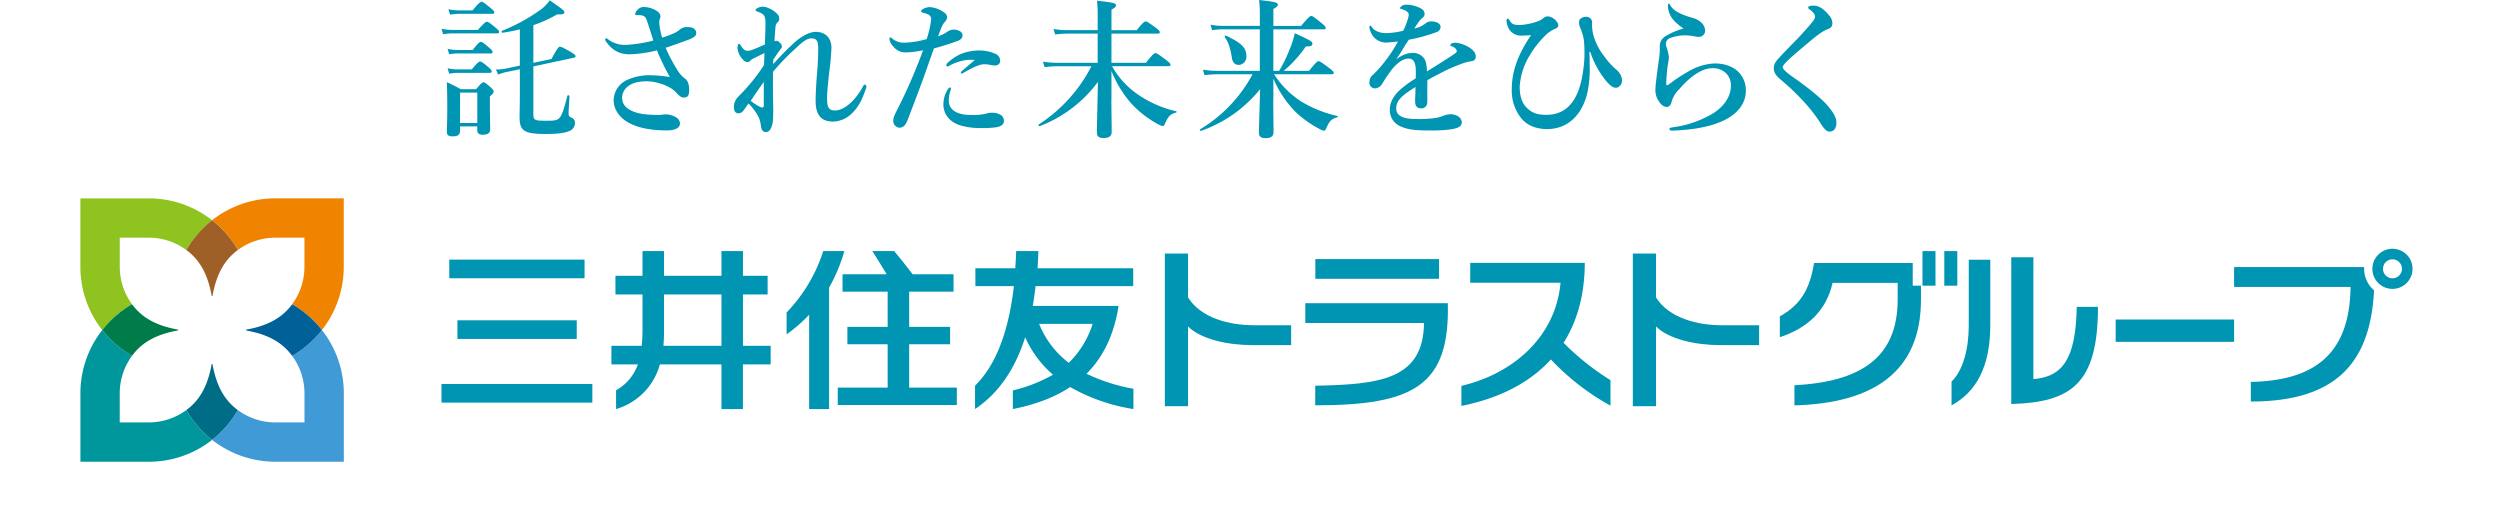 <svg xmlns="http://www.w3.org/2000/svg" width="824.78" height="170.43" viewBox="0 0 824.78 170.43"><g transform="translate(24.51 -1.08)"><path d="M-24.51,52.46H800.27V171.51H-24.51Z" fill="none"/><path d="M133.15,10.95c2.06-2.31,2.63-2.7,2.97-2.7.43,0,.96.39,2.83,1.92.81.64,1.2,1.08,1.2,1.43s-.14.49-.62.49h-14.8a19.817,19.817,0,0,0-3.06.29l-.52-1.82a17.061,17.061,0,0,0,3.54.39h8.46Zm-5.89,31.83V44.3c0,1.23-.77,1.77-2.44,1.77-1.24,0-1.91-.34-1.91-1.47,0-1.42.14-2.85.14-8.64,0-2.56-.05-5.16-.14-7.76a49.22,49.22,0,0,1,4.59,2.31h5.07c1.63-1.96,2.01-2.26,2.39-2.26.48,0,.86.29,2.44,1.67.67.64.95.98.95,1.37,0,.49-.29.79-1.24,1.57v1.77c0,4.72.1,8.01.1,9.04,0,1.32-.81,1.86-2.49,1.86-1.15,0-1.77-.44-1.77-1.47V42.78h-5.69Zm4.17-25.2c1.77-2.3,2.34-2.7,2.68-2.7.43,0,.96.39,2.73,1.92.77.64,1.15,1.08,1.15,1.42s-.14.49-.62.49H126.36a14.807,14.807,0,0,0-2.68.29l-.52-1.82a14.377,14.377,0,0,0,3.25.39h5.02Zm-.29,6.39c1.82-2.21,2.39-2.6,2.73-2.6.43,0,.96.39,2.68,1.82.76.64,1.15,1.08,1.15,1.43s-.14.49-.62.49H126.31a13.576,13.576,0,0,0-2.63.3l-.52-1.82a13.3,13.3,0,0,0,3.16.39h4.82Zm.24-19.45c2.06-2.46,2.63-2.85,2.97-2.85.43,0,.95.39,2.96,2.01.86.74,1.25,1.13,1.25,1.47s-.14.49-.62.49H126.83a17.268,17.268,0,0,0-2.87.29l-.53-1.82a15.535,15.535,0,0,0,3.4.39h4.55Zm1.58,27.11h-5.69V41.65h5.69Zm18.48,6.78c0,2.36.29,2.5,4.21,2.5,2.44,0,3.64,0,4.5-1.03s1.44-3,2.54-7.22c.05-.25.67-.15.67.1-.05,1.82-.29,4.62-.29,5.65,0,.83.14,1.13.91,1.47a1.7,1.7,0,0,1,1.2,1.67,2.845,2.845,0,0,1-1.53,2.6c-1.49.79-4.02,1.13-7.9,1.13-7.28,0-8.85-.93-8.85-5.6,0-1.38.1-3,.1-9.63V23.91l-3.74.79a15.443,15.443,0,0,0-3.4.98l-.77-1.67a15.112,15.112,0,0,0,3.93-.45l3.97-.83V10.76a55.634,55.634,0,0,1-5.75,1.13c-.24.05-.38-.54-.14-.64a58.963,58.963,0,0,0,11.97-6.43,13.169,13.169,0,0,0,3.78-3.64c4.69,3.29,4.84,3.39,4.84,4.03,0,.44-.62.74-2.34.59a44.078,44.078,0,0,1-7.9,3.58V21.81l5.99-1.28c2.01-3.73,2.39-4.03,2.77-4.03.48,0,1.05.29,3.59,1.72,1.29.79,1.58,1.03,1.58,1.43a.516.516,0,0,1-.43.44l-13.5,2.9V38.41Z" fill="#0095b2"/><path d="M197.73,12.08a6.607,6.607,0,0,0,1.96-1.18,3.6,3.6,0,0,1,2.73-.88c2.11,0,2.77,1.03,2.77,2.01,0,.69-.48,1.38-2.58,2.16-1.87.69-4.36,1.62-7.52,2.65a52.769,52.769,0,0,0,3.83,7.27,9.793,9.793,0,0,0,2.73,3.04c.81.69,1.2,1.82,1.2,3.74,0,1.77-.53,2.36-1.77,2.36-.76,0-1.34-.34-2.63-1.77-2.06-2.21-6.66-3.58-9.48-3.58-2.68,0-4.84.49-6.32,1.67a4.828,4.828,0,0,0-1.92,3.64c0,2.26,1.24,3.58,3.49,4.57,2.01.89,4.45,1.18,8.52,1.23a8.708,8.708,0,0,0,1.3-.1,5.84,5.84,0,0,1,1.05-.1,6.609,6.609,0,0,1,3.35.93,2.506,2.506,0,0,1,1.39,2.06c0,1.03-.91,2.31-4.36,2.31-4.98,0-9.48-.79-12.69-2.6-2.78-1.57-4.84-4.22-4.84-7.37a7.54,7.54,0,0,1,4.65-6.78,18.05,18.05,0,0,1,6.99-1.47,49.59,49.59,0,0,1,6.9.59,77.15,77.15,0,0,1-4.26-8.79,40.076,40.076,0,0,1-8.47,1.28,9.334,9.334,0,0,1-4.31-.69,9.344,9.344,0,0,1-3.78-3.19,2.159,2.159,0,0,1-.53-.93.423.423,0,0,1,.39-.44c.24,0,.57.34,1.01.64a9.065,9.065,0,0,0,5.41,1.52,43.271,43.271,0,0,0,9.1-1.43c-.58-1.77-1.2-3.83-2.11-6.53-.39-1.08-.72-1.42-1.25-1.62a4.751,4.751,0,0,0-1.39-.25h-.91c-.29,0-.33-.2-.33-.39a2.306,2.306,0,0,1,.77-1.33,2.723,2.723,0,0,1,2.25-.93,8,8,0,0,1,4.36,1.47,2.117,2.117,0,0,1,.96,1.62,2.287,2.287,0,0,1-.24.88A4.428,4.428,0,0,0,193,8.79a21.821,21.821,0,0,0,.95,4.71,26.866,26.866,0,0,0,3.78-1.42" fill="#0095b2"/><path d="M230.57,35.96c.05,1.33,0,2.41,0,3.34,0,3.29-.96,5.35-2.34,5.35-.86,0-1.43-.39-1.68-1.82a10.547,10.547,0,0,0-.81-3.19,18.057,18.057,0,0,0-3.31-4.42c-1,1.38-1.43,2.11-1.72,2.4a1.961,1.961,0,0,1-1.77.83c-.67-.05-1.34-.59-1.34-2.01a4.828,4.828,0,0,1,1.15-3.14c.24-.25.52-.54.96-.99a63.76,63.76,0,0,0,7.85-9.77c.05-1.52.1-2.75.14-3.98-2.96,1.52-4.16,1.96-4.59,2.46a1.235,1.235,0,0,1-1.1.54,1.96,1.96,0,0,1-1.39-.79,6.478,6.478,0,0,1-1.82-3.68,3.718,3.718,0,0,1,.14-1.18c.1-.25.19-.34.38-.34.29,0,.43.29.67.69.72,1.08,1.2,1.57,2.2,1.57a5.088,5.088,0,0,0,1.82-.44c1.39-.54,2.63-1.13,3.83-1.62.1-3.04.19-5.16.19-6.93,0-2.55-.39-3.14-2.63-3.93-.57-.2-.62-.29-.62-.49,0-.25.19-.39.48-.59a3.6,3.6,0,0,1,1.72-.54,4.66,4.66,0,0,1,2.11.49,7.953,7.953,0,0,1,3.06,2.16,2.037,2.037,0,0,1,.43,1.33,1.57,1.57,0,0,1-.57,1.18,2.2,2.2,0,0,0-.67,1.52c-.1,1.18-.24,2.36-.33,4.77a1.716,1.716,0,0,1,.72-.2c.19,0,.48.1,1.05.64a1.85,1.85,0,0,1,.67,1.23c0,.34-.14.49-.52.98-1.01,1.42-1.63,2.26-2.3,3.34-.05.44-.05,1.08-.05,1.52a94.807,94.807,0,0,1,6.9-7.03c2.06-1.96,5.03-3.63,7.09-3.63,3.45,0,5.22,2.26,5.22,5.25a79.282,79.282,0,0,1-.72,8.01c-.53,4.67-.72,7.32-.72,8.6,0,2.85.48,4.08,2.54,4.08,3.21,0,6.7-3.29,9.09-7.52.19-.35.43-.99.77-.99a.6.6,0,0,1,.58.59,3.651,3.651,0,0,1-.24.93c-1.2,3.49-2.25,5.55-4.16,7.56a9.3,9.3,0,0,1-6.56,3.1c-3.83,0-5.79-2.07-5.79-6.78,0-2.21.14-5.26.52-9.92.24-2.9.33-5.16.33-7.32,0-2.51-.52-3.44-2.2-3.44-1.34,0-2.63.79-5.17,3.24a76.369,76.369,0,0,0-7.56,7.81c-.02,4.24-.02,8.71.07,11.17m-4.3.39c.81.39,1.2.25,1.2-.54V28.1c-1.53,2.11-3.06,4.42-4.31,6.24a16.926,16.926,0,0,0,3.11,2.01" fill="#0095b2"/><path d="M289.85,10.85a4.124,4.124,0,0,1,2.15.44,1.642,1.642,0,0,1,1.05,1.47c0,.74-.48,1.37-1.48,1.77a83.266,83.266,0,0,1-7.95,2.51c-.77,2.06-2.3,6.48-3.35,9.43-1.15,3.19-2.83,7.61-5.36,14.24-.72,1.87-1.58,2.5-2.78,2.5a2.256,2.256,0,0,1-1.39-.74,2.186,2.186,0,0,1-.53-1.77c0-.88.48-1.82,1.29-3.44a174.579,174.579,0,0,0,8.52-19.6,29.215,29.215,0,0,1-5.22.69,5.148,5.148,0,0,1-4.6-1.92,4.7,4.7,0,0,1-1.29-2.55c0-.3.1-.45.24-.45.29,0,.48.2.81.45a5.784,5.784,0,0,0,3.93,1.28,29.855,29.855,0,0,0,7.32-1.18,33.454,33.454,0,0,0,1.48-6.43,1.71,1.71,0,0,0-1.01-1.72,10.766,10.766,0,0,0-1.77-.59c-.34-.1-.53-.19-.53-.39,0-.29.14-.54.67-.83a4.78,4.78,0,0,1,2.25-.59,9.083,9.083,0,0,1,4.93,1.96,1.855,1.855,0,0,1,.72,1.37,2.411,2.411,0,0,1-.67,1.47c-.86.89-1.2,1.82-2.3,4.81a10.876,10.876,0,0,0,2.92-1.42,4.518,4.518,0,0,1,1.95-.77m-.91,20.49a9.635,9.635,0,0,0-.43,3c0,2.65,2.25,4.67,7.28,4.67a19.037,19.037,0,0,0,4.83-.39,6.821,6.821,0,0,1,2.49-.35,5.675,5.675,0,0,1,2.39.64,2.322,2.322,0,0,1,1.2,2.06c0,1.28-1.15,1.87-2.58,2.11a35.888,35.888,0,0,1-5.27.25,23.534,23.534,0,0,1-6.37-.83c-3.74-1.08-5.75-3.83-5.75-6.97a9.158,9.158,0,0,1,1.34-4.77c.24-.44.62-.83.86-.83s.29.15.29.39a6.427,6.427,0,0,1-.28,1.02m5.07-10.42a16.473,16.473,0,0,0-5.46,1.92.644.644,0,0,1-.43.15.385.385,0,0,1-.43-.44,1.224,1.224,0,0,1,.33-.64,16.526,16.526,0,0,1,4.41-3,16.3,16.3,0,0,1,6.08-1.18,13.236,13.236,0,0,1,5.32,1.08,2.5,2.5,0,0,1,1.63,2.4,1.546,1.546,0,0,1-1.68,1.47,7.925,7.925,0,0,1-1.86-.25,10.574,10.574,0,0,0-1.77-.15c-1.2,0-3.3.79-6.75,2.8a1.1,1.1,0,0,1-.72.24c-.24,0-.19-.19-.19-.34.05-.35,2.34-2.11,4.59-4.13a15.344,15.344,0,0,0-3.07.07" fill="#0095b2"/><path d="M342.15,33.7c0,3.64.1,9.04.1,10.91,0,1.38-.91,2.01-2.73,2.01-1.48,0-2.15-.54-2.15-1.82,0-1.92.19-9.77.34-16.7a42.979,42.979,0,0,1-19.2,14.59c-.24.1-.52-.39-.33-.54a50.151,50.151,0,0,0,17.38-19.21h-11.3a36.112,36.112,0,0,0-4.16.29l-.53-1.82a28.015,28.015,0,0,0,4.6.39h13.45V12.17h-9.91a34.912,34.912,0,0,0-4.12.29l-.52-1.82a27.457,27.457,0,0,0,4.55.39h10.01V5.99a41.16,41.16,0,0,0-.24-4.67c5.41.59,6.28.79,6.28,1.52,0,.49-.39.83-1.49,1.42v6.78h8.33c2.01-2.5,2.58-2.9,2.92-2.9.43,0,1.01.39,3.25,2.01,1.05.78,1.43,1.18,1.43,1.52s-.14.49-.62.49H342.17v9.63h11.39c2.2-2.8,2.78-3.2,3.11-3.2.43,0,1.01.39,3.45,2.21,1.15.88,1.53,1.28,1.53,1.62s-.14.49-.62.49H342.36a27.992,27.992,0,0,0,8.04,8.99,36.7,36.7,0,0,0,13.12,5.89c.24.05.19.39-.05.44-1.86.49-2.54,1.18-3.59,3.54-.29.69-.48.89-.86.89a5.764,5.764,0,0,1-1.72-.74,33.74,33.74,0,0,1-8.48-6.58,37.059,37.059,0,0,1-6.65-10.85V33.7Z" fill="#0095b2"/><path d="M395.55,33.74c0,3.64.1,8.55.1,10.96,0,1.32-.91,1.96-2.63,1.96-1.48,0-2.2-.54-2.2-1.77,0-1.62.24-8.25.39-14.39a43.407,43.407,0,0,1-19.49,13.75c-.24.1-.53-.34-.33-.49a47,47,0,0,0,17.33-18.17H377.04a36.112,36.112,0,0,0-4.16.29l-.53-1.82a28.015,28.015,0,0,0,4.6.39h14.17V10.75h-12.3a24.724,24.724,0,0,0-3.45.29l-.52-1.82a19.683,19.683,0,0,0,3.83.39h12.45V5.8a43.786,43.786,0,0,0-.24-4.72c5.27.59,6.18.83,6.18,1.57,0,.44-.38.78-1.48,1.38v5.6h9.14c2.44-2.9,3.02-3.29,3.35-3.29.43,0,.96.39,3.35,2.31,1.05.88,1.43,1.28,1.43,1.62s-.14.49-.62.49H395.58v13.7h1.92a47.994,47.994,0,0,0,3.59-7.42,30.923,30.923,0,0,0,1.58-5.01c4.98,2.31,5.79,2.75,5.79,3.39,0,.79-.43.98-2.15.98a39.82,39.82,0,0,1-7.32,8.06h8.38c2.2-2.8,2.78-3.19,3.11-3.19.43,0,1.01.39,3.49,2.21,1.15.89,1.53,1.28,1.53,1.62s-.14.49-.62.49H395.83a30.117,30.117,0,0,0,8.81,8.89,39.607,39.607,0,0,0,12.06,4.86c.24.05.19.39-.05.45-1.87.49-2.58,1.23-3.59,3.58-.29.64-.43.83-.86.83a5.975,5.975,0,0,1-1.53-.64,35.42,35.42,0,0,1-7.9-5.69,35.58,35.58,0,0,1-7.18-10.86v6.73ZM384.2,22.5c-1.29,0-2.06-.79-2.3-2.36-.48-3.14-1.2-5.31-2.35-6.78-.14-.19.15-.64.39-.54,5.07,2.41,6.75,4.03,6.75,6.73a2.682,2.682,0,0,1-2.49,2.95" fill="#0095b2"/><path d="M455.8,15.18a9.864,9.864,0,0,1,3.83,1.23c2.25,1.18,2.73,2.41,2.73,3.34,0,.98-.62,1.47-1.67,1.57a12.912,12.912,0,0,0-2.68.69,52.635,52.635,0,0,0-7.09,3.1c-1.58.83-3.35,1.72-4.5,2.4-.05,1.23-.05,2.7-.05,3.74,0,2.7.1,3.54-.14,4.32a1.877,1.877,0,0,1-1.77,1.28c-1.39,0-2.11-.69-2.11-2.36,0-.88.1-2.06.14-4.71-1.15.69-1.92,1.23-2.49,1.62-2.59,1.82-3.88,3.34-3.88,5.45,0,2.31,2.01,3.49,6.51,3.49a40.546,40.546,0,0,0,6.51-.34,12.859,12.859,0,0,0,2.82-.83,5.972,5.972,0,0,1,1.96-.39,4.58,4.58,0,0,1,2.83.83,2.519,2.519,0,0,1,1.01,1.82,1.927,1.927,0,0,1-.81,1.47c-.96.69-3.88,1.23-9.34,1.23-5.69,0-7.95-.35-10.29-1.47a5.713,5.713,0,0,1-3.3-5.5c0-2.16,1.05-4.32,3.3-6.39a36.67,36.67,0,0,1,5.22-3.83c.05-.88.05-1.62.05-2.31,0-2.6-.62-4.22-2.34-4.22-1.77,0-3.49,1.18-5.41,3.39a53.6,53.6,0,0,0-3.4,5.01,3.1,3.1,0,0,1-2.16,1.42,1.854,1.854,0,0,1-2-2.11,3.216,3.216,0,0,1,.76-2.01c.48-.44,1.15-1.08,1.68-1.62a47.967,47.967,0,0,0,6.99-9.72c-.91.1-2.3.25-3.45.34a5.477,5.477,0,0,1-5.74-3.98,3,3,0,0,1-.24-1.13c0-.25.1-.44.29-.44a.823.823,0,0,1,.52.44c.81,1.33,2.68,2.01,4.79,2.01a25.638,25.638,0,0,0,5.55-.79,23.175,23.175,0,0,0,1.58-4.03,5.813,5.813,0,0,0,.24-1.32,1.154,1.154,0,0,0-.43-.83,3.428,3.428,0,0,0-1.15-.69,5.633,5.633,0,0,0-1-.34c-.24-.05-.29-.1-.29-.25,0-.25.19-.39.34-.54a2.6,2.6,0,0,1,1.77-.59,10.127,10.127,0,0,1,4.84,1.28,1.993,1.993,0,0,1,1.15,1.82,1.658,1.658,0,0,1-.67,1.23,5.638,5.638,0,0,0-1.29,1.38c-.29.39-1.05,1.52-1.43,2.16a8.455,8.455,0,0,0,3.83-1.82,2.834,2.834,0,0,1,1.72-.54c1.82,0,3.11.74,3.11,1.82a1.843,1.843,0,0,1-1.34,1.72,55.329,55.329,0,0,1-9.14,2.51c-.48.74-1.01,1.47-1.68,2.6a40.644,40.644,0,0,1-2.49,3.83c2.15-1.47,3.64-2.06,5.22-2.06a4.427,4.427,0,0,1,4.07,1.92c.48.78.81,1.82.86,4.17,3.83-2.4,5.89-3.68,8.14-5.16.95-.64,1.72-1.08,1.72-1.47a1.374,1.374,0,0,0-.52-.99,2.98,2.98,0,0,0-1.39-.74c-.14-.05-.19-.15-.19-.39-.03-.48.83-.72,1.79-.72" fill="#0095b2"/><path d="M499.84,18.22c.1,1.72.1,3.1.1,4.32a37.052,37.052,0,0,1-.81,9.38c-1.72,7.03-6.37,11.74-13.21,11.74-4.07,0-6.94-1.47-8.76-3.83a14.6,14.6,0,0,1-2.92-9.18c0-6.19,2.11-11.69,6.37-17.98-.86.1-2.3.15-3.02.15a4.615,4.615,0,0,1-4.07-1.86,5.981,5.981,0,0,1-1.01-3.05c0-.24.1-.64.38-.64.34,0,.48.25.62.49.67,1.23,1.39,1.57,3.3,1.57a20.22,20.22,0,0,0,6.56-1.43,5.625,5.625,0,0,0,1.39-.93,2.223,2.223,0,0,1,1.48-.49,4.272,4.272,0,0,1,3.11,2.16,1.323,1.323,0,0,1,.24.74c0,.54-.38.98-1.1,1.23a9.511,9.511,0,0,0-3.06,2.06,32.2,32.2,0,0,0-5.22,6.59,22.2,22.2,0,0,0-3.35,10.46c0,3.29.86,5.4,2.15,6.73,1.82,1.92,3.69,2.51,6.66,2.51,8.43,0,11.2-7.47,12.16-14.84a40.186,40.186,0,0,0,.34-7.91,14.61,14.61,0,0,0-1.3-5.85,4.889,4.889,0,0,1-.43-2.06c0-.98,1.01-1.67,2.44-1.67a1.829,1.829,0,0,1,1.87,1.87,13.926,13.926,0,0,0,.58,4.77,20.47,20.47,0,0,0,3.35,6.29,25.054,25.054,0,0,0,4.36,4.77,4.738,4.738,0,0,1,1.58,3.29,2.461,2.461,0,0,1-.76,1.82,1.669,1.669,0,0,1-1.34.59c-.91,0-2.15-.83-3.97-3.29a29.994,29.994,0,0,1-4.4-8.5h-.31Z" fill="#0095b2"/><path d="M541.16,22.01c3.49,0,6.32,1.13,8,2.95a8.545,8.545,0,0,1,2.3,6.24c0,4.03-2.87,7.76-8.04,9.97-4.45,1.92-9.81,2.75-16.04,3-.77.05-1.1-.15-1.1-.54,0-.34.33-.44,1.01-.54a34.858,34.858,0,0,0,12.97-4.37c4.5-2.7,6.27-6.24,6.27-9.28a5.494,5.494,0,0,0-1.68-4.27,6.177,6.177,0,0,0-4.69-1.57c-2.49,0-6.37,1.86-10.72,6.97a9.1,9.1,0,0,0-2.54,4.37c-.29,1.03-.96,1.42-1.39,1.42-1.05,0-1.92-.54-2.78-1.92a6.307,6.307,0,0,1-1.1-3.68c0-1.82.72-6.88,1.1-9.68a24.97,24.97,0,0,0,.34-3.39V16.17a3.794,3.794,0,0,1,1.86-3.14,24.392,24.392,0,0,1,5.99-2.56,16.309,16.309,0,0,1-3.16-2.6,7.556,7.556,0,0,1-2.01-4.61c0-.69.1-.99.29-.99.24,0,.34.25.58.69,1.01,1.72,3.69,3.05,7.32,4.03,2.15.59,3.88,2.01,4.07,3.93a2,2,0,0,1-1.82,2.31,6.574,6.574,0,0,1-1.63-.15,12.812,12.812,0,0,0-2.06-.29,13.521,13.521,0,0,0-5.94.83,2.116,2.116,0,0,0-1.48,1.72,3.967,3.967,0,0,0,.19,1.23,12.824,12.824,0,0,1,.81,3.49,19.467,19.467,0,0,1-.39,2.55,54.476,54.476,0,0,0-.48,6.24c0,.44.33.44.81.1.39-.29,1.01-.74,1.34-.98a47.513,47.513,0,0,1,5.12-3.29,18.53,18.53,0,0,1,8.68-2.67" fill="#0095b2"/><path d="M574.29,6.48a1.942,1.942,0,0,0-.52-1.13,6.779,6.779,0,0,0-1.3-1.18c-.24-.15-.43-.29-.43-.59,0-.54.86-.64,1.77-.64,1.82,0,3.45,1.18,5.02,3.1a4.148,4.148,0,0,1,1.2,2.75,1.953,1.953,0,0,1-1.3,1.82c-1.29.49-2.49,1.08-5.69,3.74-2.49,2.06-6.41,5.35-8.23,7.17-.67.69-1.2,1.33-1.2,1.62,0,.49.29.74.62,1.13a18.088,18.088,0,0,0,2.54,2.06c5.07,3.54,9.67,7.22,11.78,9.73,2.3,2.75,2.78,4.17,2.78,5.4a3.568,3.568,0,0,1-.53,2.21,2.084,2.084,0,0,1-1.96.79c-.52,0-1.43-.64-2.54-2.41-2.87-4.61-7.18-9.53-13.55-14.88-1.53-1.28-2.06-2.4-2.06-3.49a3.8,3.8,0,0,1,.96-2.6c.67-.89,2.44-2.75,6.37-6.73,1.24-1.28,2.92-3.1,4.93-5.45,1.1-1.29,1.34-1.83,1.34-2.42" fill="#0095b2"/><path d="M19.06,101.46A20.806,20.806,0,0,1,15,89.09V79.5h9.59a20.725,20.725,0,0,1,12.37,4.07,33.99,33.99,0,0,1,8.5-9.83,33.756,33.756,0,0,0-20.87-7.21H2.01V89.1a33.672,33.672,0,0,0,7.22,20.88,33.907,33.907,0,0,1,9.83-8.52" fill="#8fc31f"/><path d="M88.91,66.52H66.34a33.745,33.745,0,0,0-20.88,7.21,33.99,33.99,0,0,1,8.5,9.83A20.725,20.725,0,0,1,66.34,79.5h9.59v9.59a20.725,20.725,0,0,1-4.07,12.37,34.024,34.024,0,0,1,9.83,8.51A33.724,33.724,0,0,0,88.9,89.09V66.52Z" fill="#f08300"/><path d="M36.96,136.37a20.845,20.845,0,0,1-12.38,4.07H14.99v-9.59a20.755,20.755,0,0,1,4.07-12.38,33.99,33.99,0,0,1-9.83-8.5,33.724,33.724,0,0,0-7.21,20.88v22.56H24.59a33.724,33.724,0,0,0,20.88-7.21,33.874,33.874,0,0,1-8.51-9.83" fill="#00979c"/><path d="M71.87,118.47a20.822,20.822,0,0,1,4.07,12.38v9.59H66.35a20.822,20.822,0,0,1-12.38-4.07,33.99,33.99,0,0,1-8.5,9.83,33.724,33.724,0,0,0,20.88,7.21H88.92V130.85a33.672,33.672,0,0,0-7.22-20.88,34.121,34.121,0,0,1-9.83,8.5" fill="#409ad6"/><path d="M45.46,73.73a33.99,33.99,0,0,0-8.5,9.83c4.75,3.48,7.16,8.5,8.34,15.04a.16.16,0,0,0,.32,0c1.19-6.53,3.59-11.56,8.34-15.04a34.121,34.121,0,0,0-8.5-9.83" fill="#9f6027"/><path d="M9.23,109.97a34.082,34.082,0,0,0,9.82,8.5c3.48-4.76,8.51-7.16,15.05-8.35a.16.16,0,0,0,0-.32c-6.53-1.19-11.57-3.59-15.05-8.35a34.3,34.3,0,0,0-9.82,8.52" fill="#007c4b"/><path d="M45.46,146.2a33.99,33.99,0,0,0,8.5-9.83c-4.75-3.47-7.15-8.5-8.34-15.04a.16.16,0,0,0-.32,0c-1.18,6.53-3.59,11.57-8.34,15.04a33.99,33.99,0,0,0,8.5,9.83" fill="#006d87"/><path d="M81.69,109.97a33.854,33.854,0,0,0-9.82-8.51c-3.47,4.76-8.51,7.16-15.04,8.35a.16.16,0,0,0,0,.32c6.53,1.18,11.57,3.59,15.04,8.35a34,34,0,0,0,9.82-8.51" fill="#006098"/><path d="M349.42,129.34a60.168,60.168,0,0,1-15.48-4.95c5.37-5.34,9.05-12.6,10.58-22.37H316.2q.555-3.12.93-6.55h32.22V89.58H317.8c.12-1.83.21-3.73.26-5.68h-7.32c-.07,1.97-.17,3.86-.3,5.68H297.28v5.89h12.71c-2.03,17.46-7.05,27.15-12.82,32.85v7.71c7.21-4.84,12.94-12.36,16.54-23.69a34.977,34.977,0,0,0,9.18,12.36,50.447,50.447,0,0,1-13.25,5.19v6.14c7.2-1.43,13.6-3.73,18.91-7.26a61.154,61.154,0,0,0,20.87,7.26Zm-31.11-21.42h17.66a31,31,0,0,1-7.88,12.86,30.183,30.183,0,0,1-9.78-12.86" fill="#0095b2"/><path d="M229.75,115.17H220.6V98.23h8.14V92.08H220.6V83.9h-7.09v8.17H194.55V83.9h-7.09v8.17h-8.93v6.15h8.93v11.39a55.357,55.357,0,0,1-.25,5.55H177.2v6.15h8.73a15.679,15.679,0,0,1-7.19,8.52v6.2a21.044,21.044,0,0,0,14.44-14.72H213.5v14.72h7.09V121.31h9.15v-6.14Zm-35.4,0c.13-1.34.2-2.75.2-4.24V98.23h18.96v16.94H194.35Z" fill="#0095b2"/><path d="M254.06,83.9h-6.97A51.812,51.812,0,0,1,235,104.16v7.22a50.41,50.41,0,0,0,7.44-6.47v31.12h6.58V95.97a55.813,55.813,0,0,0,5.04-12.07" fill="#0095b2"/><path d="M275.44,128.95V114.66h13.5v-5.75h-13.5V97.31h14.63V91.56h-13.5c-2.07-2.73-4.43-5.71-6.08-7.65h-7.2c1.5,2.38,3.21,5.12,4.73,7.65H253.45v5.75h14.89v11.6H255.05v5.75h13.29v14.29H251.88v5.75h39.28v-5.75Z" fill="#0095b2"/><rect width="44.63" height="6.15" transform="translate(123.71 86.73)" fill="#0095b2"/><rect width="39.36" height="6.15" transform="translate(126.4 106.75)" fill="#0095b2"/><rect width="49.77" height="6.15" transform="translate(121.14 127.76)" fill="#0095b2"/><path d="M491.33,114.18c4.72-7.44,6.99-16.39,6.99-26.37H460.53v6.55h29.8c-1.62,18.04-15.88,30.09-32.71,34.02V135c13.1-2.65,22.86-7.98,29.53-15.33a79.942,79.942,0,0,0,19.66,15.24V126.5a85.083,85.083,0,0,1-15.48-12.32" fill="#0095b2"/><path d="M445.29,107.66c-.22,18.73-14.8,20.26-35.89,20.67v6.47c32.48,0,44.45-6.48,43.74-33.7H406.13v6.55h39.16Z" fill="#0095b2"/><rect width="40.8" height="6.5" transform="translate(409.44 86.56)" fill="#0095b2"/><path d="M389.15,108.38c-7.98,0-17.43-2.31-21.71-9.17V84.72h-7.65V135.1h7.65V108.8c4.13,4.11,12.92,6.14,21.17,6.14h12.84v-6.56h-12.3Z" fill="#0095b2"/><path d="M543.54,108.38c-7.98,0-17.43-2.31-21.71-9.17V84.72h-7.65V135.1h7.65V108.8c4.13,4.11,12.92,6.14,21.17,6.14h12.84v-6.56h-12.3Z" fill="#0095b2"/><path d="M606.52,95.33V87.85H573.97c-1.46,9.03-4.7,13.91-11.29,17.61v6.87c9.38-3.13,15.3-8.82,17.41-17.93h21.46v5.54c0,19.34-12.42,27.07-34.05,28.25v6.63c25.95-.71,41.74-10.99,41.74-34.88V95.33Z" fill="#0095b2"/><rect width="4.29" height="11.41" transform="translate(609.74 83.92)" fill="#0095b2"/><rect width="4.29" height="11.41" transform="translate(616.94 83.92)" fill="#0095b2"/><path d="M646.33,126.14V85.95h-7.3v48.42c19.96-.58,28.57-6.79,28.61-32.04h-7.01c-.27,17.39-4.86,23.11-14.3,23.81" fill="#0095b2"/><path d="M625.02,86.78h7.09v21.56c0,13.66-4.6,22.03-12.78,26.47v-7.84c3.79-3.68,5.68-10.68,5.68-18.56V86.78Z" fill="#0095b2"/><rect width="39.07" height="7.37" transform="translate(673.48 106.49)" fill="#0095b2"/><path d="M755.45,89.77c0-.2.01-.39.02-.59H712.54v6.56h38.42c-.25,21.72-11.38,30.91-32.9,31.34v6.47c29.31,0,39.48-13.97,40.66-36.69a9.352,9.352,0,0,1-3.27-7.09" fill="#0095b2"/><path d="M764.79,83.15a6.62,6.62,0,1,0,6.62,6.62,6.615,6.615,0,0,0-6.62-6.62m0,9.74a3.125,3.125,0,1,1,3.13-3.13,3.12,3.12,0,0,1-3.13,3.13" fill="#0095b2"/></g></svg>